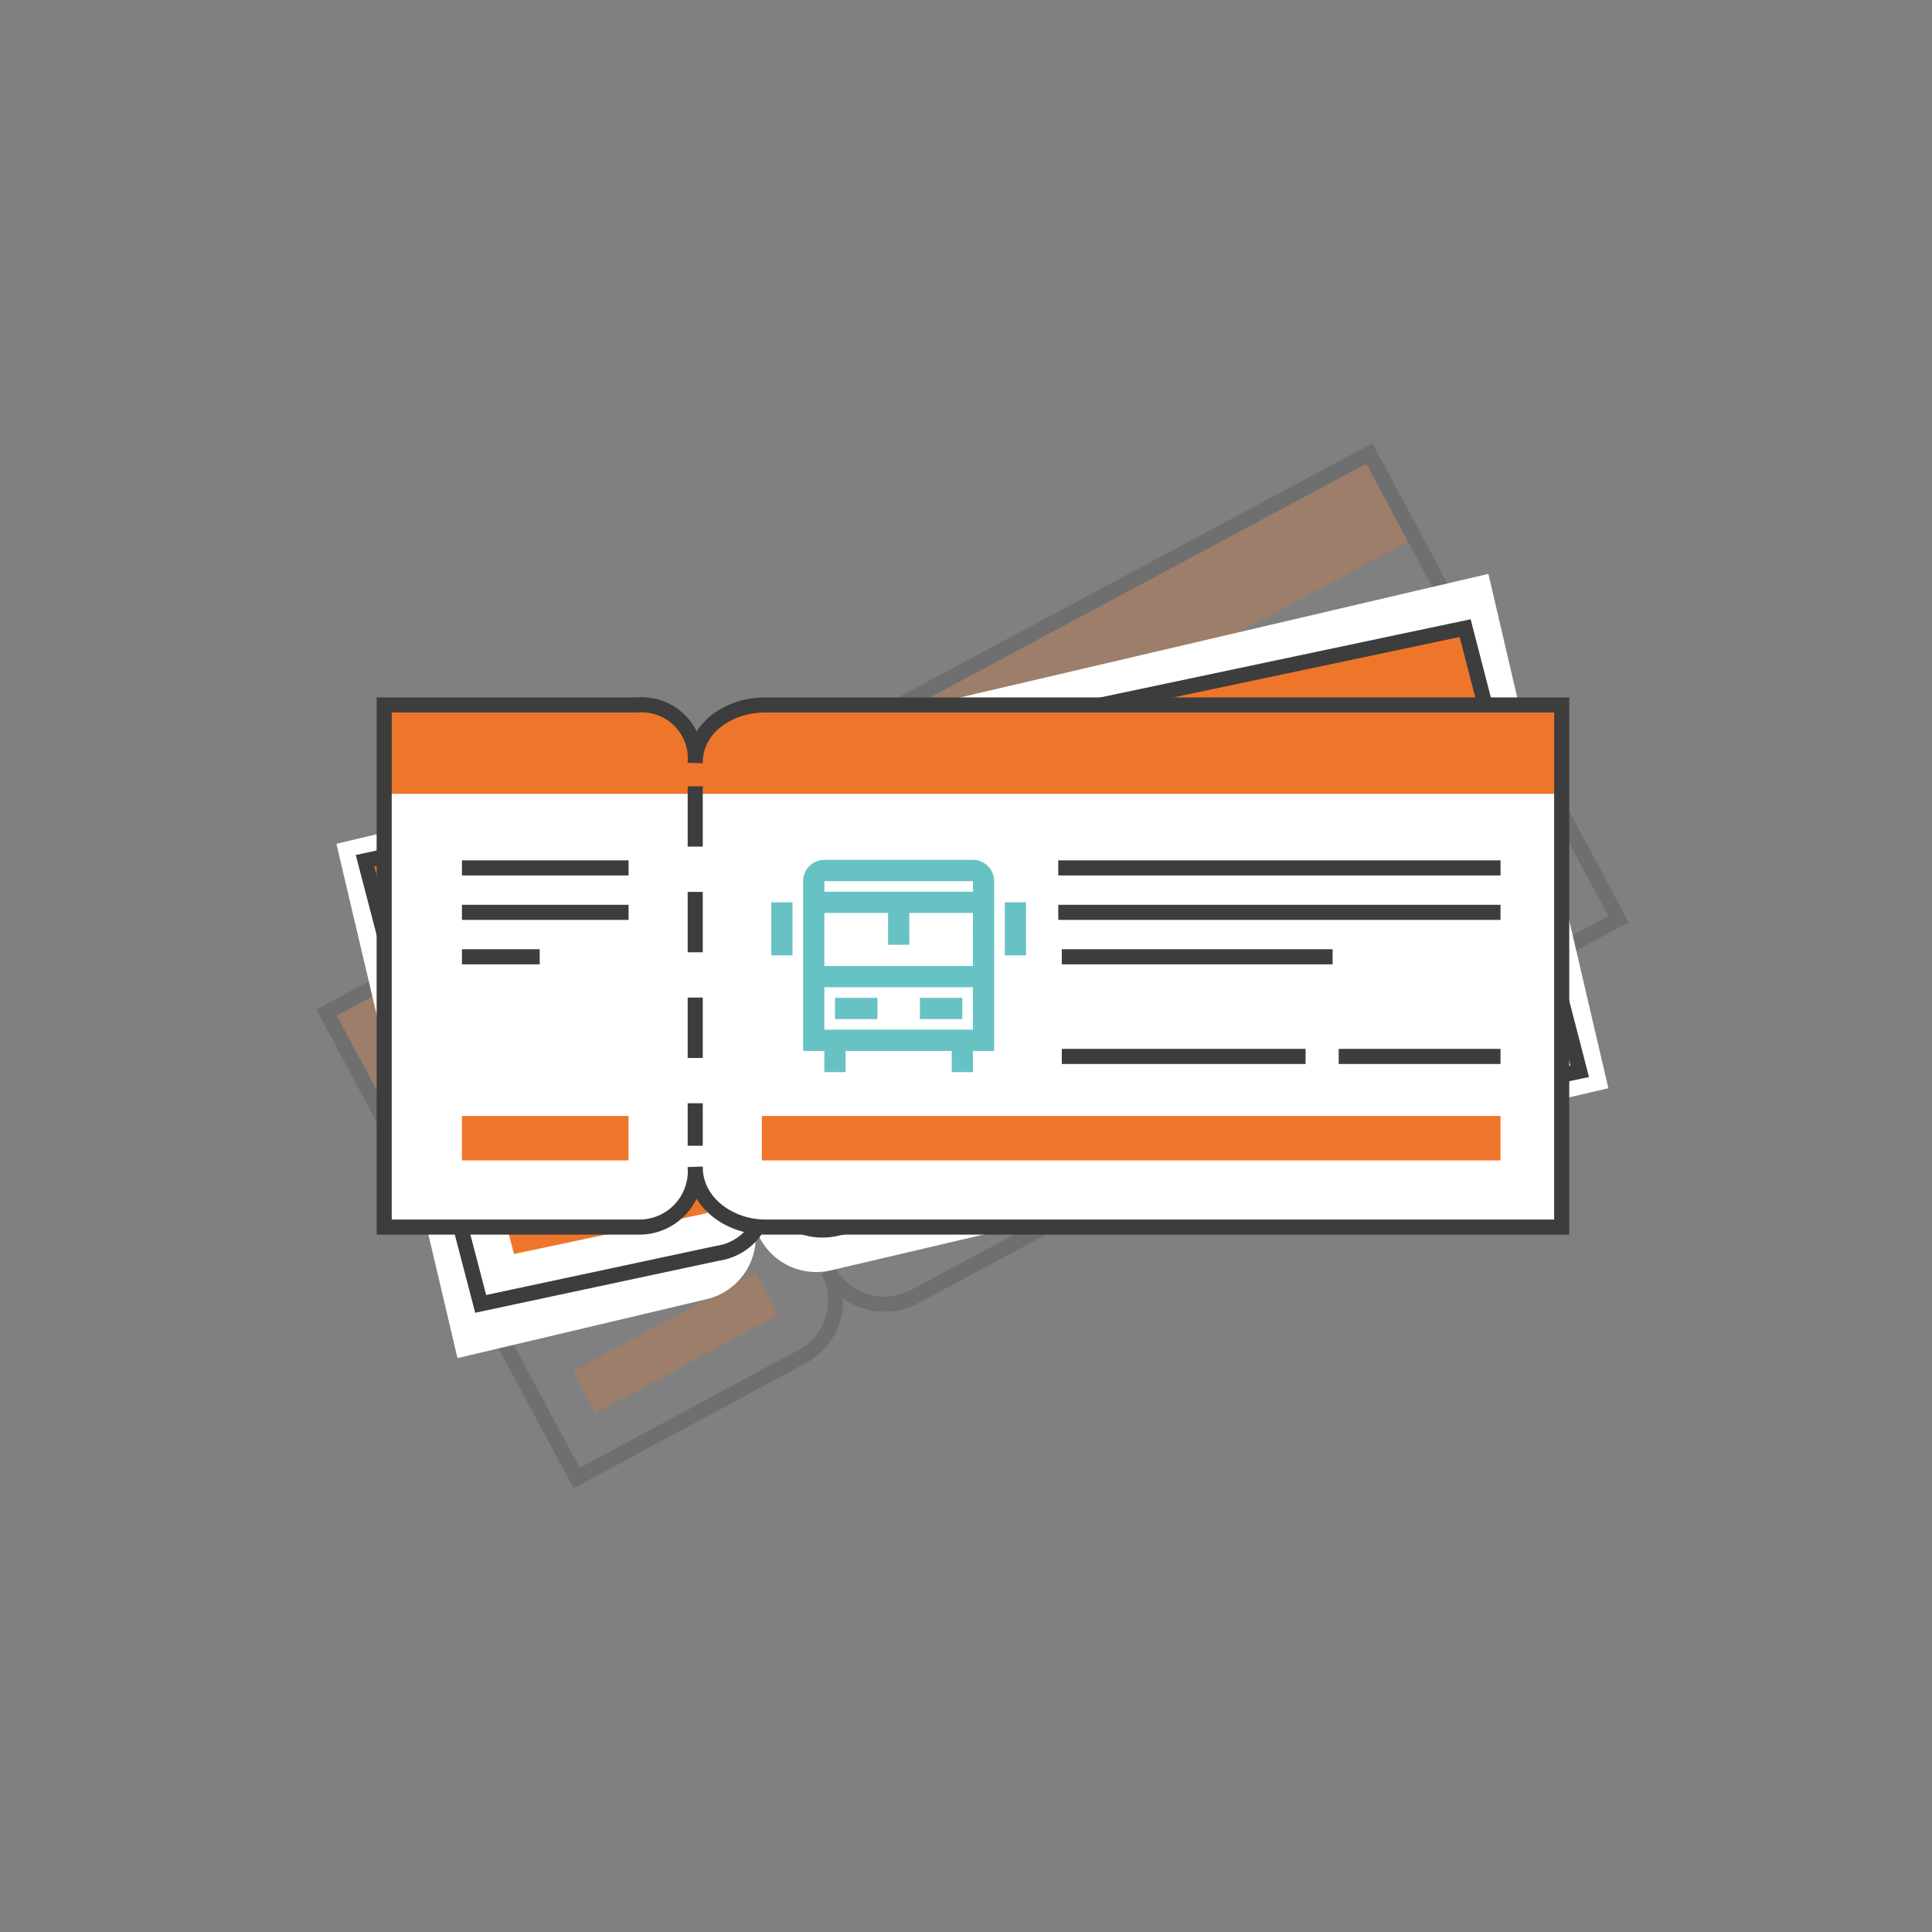 <svg xmlns="http://www.w3.org/2000/svg" width="128" height="128" viewBox="0 0 128 128"><rect x="0" y="0" width="128" height="128" fill="#808080" stroke="none"/><g transform="translate(-570 -136)"><rect width="128" height="128" rx="4" transform="translate(570 136)" fill="none"/><g transform="translate(586.485 151.415)"><g transform="matrix(0.966, -0.259, 0.259, 0.966, 0.514, 34.396)" opacity="0.25"><path d="M24.8,12.07a4.228,4.228,0,0,0-3.165,5.078,4.228,4.228,0,0,0-5.078-3.165L0,17.884l1.472,6.182L77.793,6.182,76.321,0Z" transform="translate(0 0)" fill="#ee762a"/><path d="M27.673,42.981a4.228,4.228,0,0,1-3.165,5.078L8.022,51.96,0,17.884l16.486-3.9a4.228,4.228,0,0,1,5.078,3.165,4.228,4.228,0,0,1,3.165-5.078L76.321,0l7.949,34.076L32.751,46.146A4.228,4.228,0,0,1,27.673,42.981Z" transform="translate(0)" fill="none" stroke="#3d3d3d" stroke-miterlimit="10" stroke-width="1"/><rect width="13.763" height="3.165" transform="translate(9.611 45.043) rotate(-13.197)" fill="#ee762a"/></g><path d="M35.373,69.181a4.228,4.228,0,0,1-3.165,5.078l-16.486,3.9L7.7,44.084l16.486-3.9a4.228,4.228,0,0,1,5.078,3.165,4.228,4.228,0,0,1,3.165-5.078L84.021,26.2l7.949,34.076L40.451,72.346A4.228,4.228,0,0,1,35.373,69.181Z" transform="translate(-1.897 -3.595)" fill="#fff"/><rect width="49.826" height="3.165" transform="translate(37.083 62.558) rotate(-13.197)" fill="#53af80"/><g transform="translate(7.7 26.2)"><path d="M31.386,36.6a3.649,3.649,0,0,0-3.022,4.376,4.07,4.07,0,0,0-4.85-2.727L7.7,41.61l1.406,5.327L81.99,31.527,80.584,26.2Z" transform="translate(-7.7 -26.2)" fill="#ee762a"/><path d="M34.127,63.234A3.649,3.649,0,0,1,31.1,67.61L15.361,70.971,7.7,41.61l15.744-3.361a4.07,4.07,0,0,1,4.85,2.727A3.649,3.649,0,0,1,31.315,36.6L80.584,26.2l7.591,29.361-49.2,10.4A4.07,4.07,0,0,1,34.127,63.234Z" transform="translate(-7.7 -26.2)" fill="none" stroke="#3d3d3d" stroke-miterlimit="10" stroke-width="1"/><path d="M0,0,13.076.286l.066,2.742L.066,2.742Z" transform="translate(9.178 38.811) rotate(-13.197)" fill="#ee762a"/></g><path d="M32.975,68.322a4.272,4.272,0,0,1-4.269,4.269H12V38H28.78a4.272,4.272,0,0,1,4.269,4.269A4.272,4.272,0,0,1,37.318,38h52.7V72.591H37.244A4.272,4.272,0,0,1,32.975,68.322Z" transform="translate(-3.032 -6.71)" fill="#fff"/><path d="M37.244,38c-2.355,0-4.206.884-4.206,3.239,0-2.355-1.976-3.239-4.331-3.239H12v5.888H90.014V38Z" transform="translate(-3.032 -6.71)" fill="#ee762a"/><path d="M32.607,68.617a3.71,3.71,0,0,1-3.827,3.974H12V38H28.78a3.556,3.556,0,0,1,3.827,3.827c0-2.355,2.282-3.827,4.637-3.827h52.77V72.591H37.244C34.889,72.591,32.607,70.972,32.607,68.617Z" transform="translate(-3.032 -6.71)" fill="none" stroke="#3d3d3d" stroke-miterlimit="10" stroke-width="1"/><line y2="22.815" transform="translate(29.575 37.178)" fill="none" stroke="#3d3d3d" stroke-linecap="square" stroke-linejoin="round" stroke-miterlimit="10" stroke-width="1" stroke-dasharray="3 4"/><rect width="48.938" height="2.944" transform="translate(33.991 58.521)" fill="#ee762a"/><rect width="11.04" height="2.944" transform="translate(14.119 58.521)" fill="#ee762a"/><line x2="11.04" transform="translate(14.119 42.086)" fill="none" stroke="#3d3d3d" stroke-miterlimit="10" stroke-width="1"/><line x2="11.04" transform="translate(14.119 45.03)" fill="none" stroke="#3d3d3d" stroke-miterlimit="10" stroke-width="1"/><line x2="5.152" transform="translate(14.119 47.974)" fill="none" stroke="#3d3d3d" stroke-miterlimit="10" stroke-width="1"/><line x2="29.301" transform="translate(53.627 42.086)" fill="none" stroke="#3d3d3d" stroke-miterlimit="10" stroke-width="1"/><line x2="29.301" transform="translate(53.627 45.03)" fill="none" stroke="#3d3d3d" stroke-miterlimit="10" stroke-width="1"/><line x2="17.942" transform="translate(53.862 47.974)" fill="none" stroke="#3d3d3d" stroke-miterlimit="10" stroke-width="1"/><line x2="16.152" transform="translate(53.862 54.577)" fill="none" stroke="#3d3d3d" stroke-miterlimit="10" stroke-width="1"/><line x2="10.72" transform="translate(72.208 54.577)" fill="none" stroke="#3d3d3d" stroke-miterlimit="10" stroke-width="1"/><path d="M13.362,3H3.516A1.411,1.411,0,0,0,2.11,4.406V15.658H3.516v1.406H4.923V15.658h7.032v1.406h1.406V15.658h1.406V4.406A1.411,1.411,0,0,0,13.362,3Zm0,11.252H3.516V11.439h9.845Zm0-4.219H3.516V6.516H7.736v2.11H9.142V6.516h4.219Zm0-4.923H3.516v-.7h9.845ZM0,9.329H1.406V5.813H0ZM15.471,5.813V9.329h1.406V5.813ZM7.032,12.142H4.219v1.406H7.032Zm5.626,0H9.845v1.406h2.813Z" transform="translate(34.615 38.553)" fill="#67c2c4"/></g></g></svg>